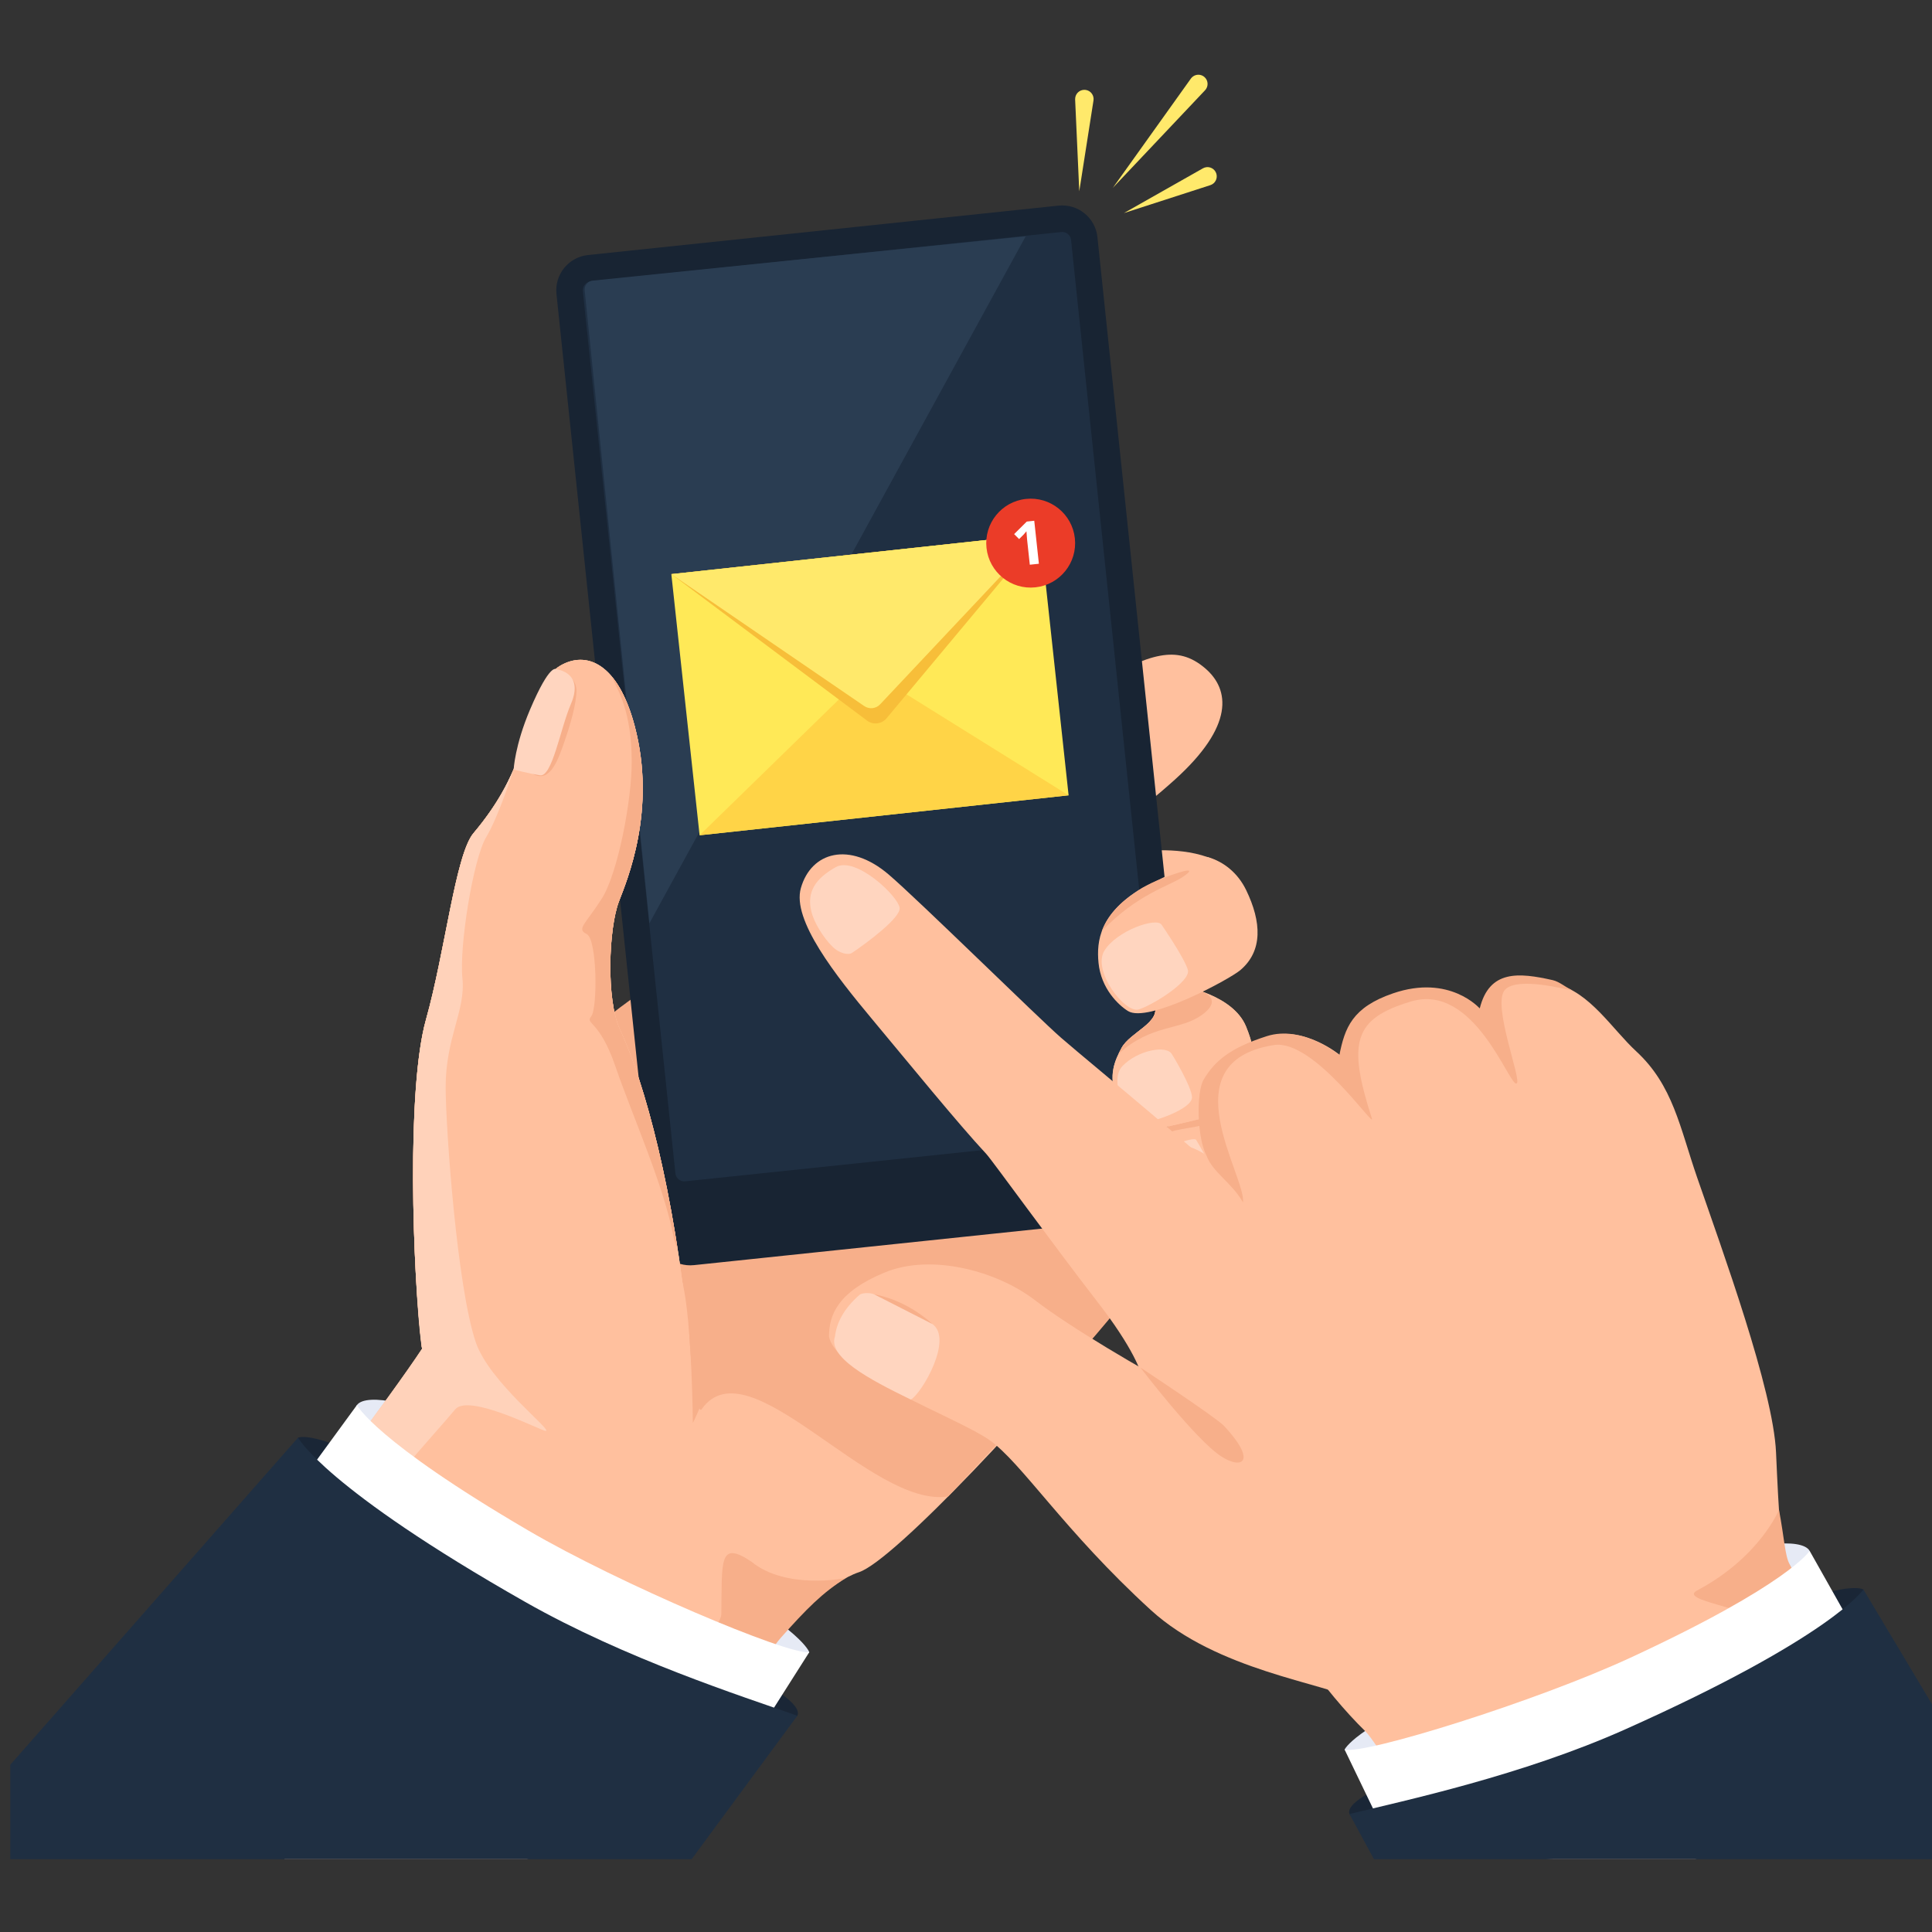 <svg xmlns="http://www.w3.org/2000/svg" xmlns:xlink="http://www.w3.org/1999/xlink" width="448" zoomAndPan="magnify" viewBox="0 0 336 336" height="448" preserveAspectRatio="xMidYMid meet" version="1.0"><rect x="0" y="0" width="336" height="336" fill="#333333" stroke="none"/><defs><clipPath id="9cb2b1f737"><path d="M 35 113 L 213 113 L 213 323.34 L 35 323.34 Z M 35 113 " clip-rule="nonzero"/></clipPath><clipPath id="eb71e112b3"><path d="M 186 12.84 L 212 12.84 L 212 38 L 186 38 Z M 186 12.84 " clip-rule="nonzero"/></clipPath><clipPath id="f6585a9b80"><path d="M 1.68 250 L 139 250 L 139 323.34 L 1.68 323.34 Z M 1.68 250 " clip-rule="nonzero"/></clipPath><clipPath id="381b0d0d8a"><path d="M 190 170 L 326 170 L 326 323.34 L 190 323.34 Z M 190 170 " clip-rule="nonzero"/></clipPath><clipPath id="460790d3ed"><path d="M 234.457 276.398 L 336 276.398 L 336 323.34 L 234.457 323.34 Z M 234.457 276.398 " clip-rule="nonzero"/></clipPath></defs><path fill="#e6eaf5" d="M 140.742 287.336 C 140.742 287.336 139.566 283.52 123.375 274.648 C 107.184 265.777 84.496 252.172 78.781 248.16 C 73.062 244.148 63.711 242.121 62.078 244.355 C 60.445 246.59 92.586 272.707 92.586 272.707 C 92.586 272.707 137.562 291.328 140.742 287.336 " fill-opacity="1" fill-rule="nonzero"/><g clip-path="url(#9cb2b1f737)"><path fill="#ffc09e" d="M 204.352 135.562 C 214.637 126.262 213.922 119.926 209.59 116.223 C 204.68 112.02 199.891 113.715 190.562 118.941 C 183.441 122.93 148.895 148.387 137.496 158.691 C 124.18 170.73 101.488 178.523 100.527 182.465 C 100.527 182.465 93.637 197.102 73.602 234.254 C 67.98 242.836 51.32 264.77 35.09 286.52 L 49.496 323.34 L 91.625 323.34 L 116.766 313.496 C 120.055 307.582 123.18 301.895 123.336 301.57 C 125.168 297.824 139.566 276.684 149.383 273.426 C 155.488 271.402 180.793 244.34 195.434 226.133 C 197.246 223.883 198.684 221.121 200.09 219.199 C 203.078 215.105 204.383 211.258 204.801 209.727 C 204.945 206.965 206.543 205.348 206.555 205.059 C 206.77 200.465 202.82 196.812 202.82 196.812 C 203.426 196.164 205.262 189.152 204.945 186.473 C 204.633 183.789 203.414 182.086 199.02 178.094 C 194.625 174.105 189.836 175.242 189.836 175.242 C 189.836 175.242 191.148 172.039 192.305 169.898 C 193.461 167.758 189.461 161.328 184.668 157.547 C 179.875 153.766 179.414 156.938 176.992 158.746 C 174.777 160.398 170.105 164.07 165.707 169.043 C 177.094 154.66 192.004 146.727 204.352 135.562 " fill-opacity="1" fill-rule="nonzero"/></g><path fill="#f7af8a" d="M 193.988 208.859 C 205.285 206.578 213.195 205.109 213.195 205.109 C 213.195 205.109 217.32 202.809 217.242 203.395 C 212.145 206.746 210.969 209.523 202.219 216.09 C 202.047 216.219 196.312 211.594 193.988 208.859 " fill-opacity="1" fill-rule="nonzero"/><path fill="#f7af8a" d="M 122.027 216.094 C 140.227 209.324 187.676 210.039 205.688 206.543 C 205.281 207.324 204.871 208.387 204.801 209.727 C 204.383 211.258 203.078 215.105 200.09 219.199 C 198.684 221.121 197.094 223.77 195.434 226.133 C 190.301 233.441 165.977 258.969 164.922 260.242 C 151.504 262.445 130.152 233.473 122.027 245.082 C 120.594 247.125 117.719 217.695 122.027 216.094 " fill-opacity="1" fill-rule="nonzero"/><path fill="#f7af8a" d="M 119.484 167.68 L 117.953 217.898 C 117.953 217.898 104.5 202.473 99.387 189.672 C 99.652 187.094 99.996 184.652 100.531 182.465 C 101.121 180.035 109.664 173.129 119.484 167.68 " fill-opacity="1" fill-rule="nonzero"/><path fill="#ffc09e" d="M 189.117 148.832 C 189.117 148.832 197.199 148.188 198.816 148.031 C 200.43 147.875 208.152 147.199 213.051 150.582 C 213.051 150.582 200.586 157.297 197.184 158.57 C 193.781 159.84 189.352 162.379 188.938 159.422 C 188.523 156.469 189.117 148.832 189.117 148.832 " fill-opacity="1" fill-rule="nonzero"/><path fill="#f7af8a" d="M 112.828 193.312 C 111.953 194.863 114.895 207.742 118.684 223.031 C 120.355 229.781 120.512 247.797 120.488 247.488 C 120.488 247.488 125.648 237.906 126.039 222.508 C 126.254 214.109 119.496 205.711 112.828 193.312 " fill-opacity="1" fill-rule="nonzero"/><path fill="#f7af8a" d="M 125.449 280.785 C 125.59 271.508 124.957 267.758 130.688 271.602 C 136.734 276.562 147.105 274.445 147.105 274.445 C 143.082 276.957 140.289 279.766 135.754 284.875 C 133.254 287.691 125.18 301.277 118.277 312.902 L 96.949 321.258 C 108.012 306.535 125.41 283.586 125.449 280.785 " fill-opacity="1" fill-rule="nonzero"/><path fill="#182433" d="M 113.918 214.535 C 114.273 217.922 117.309 220.379 120.691 220.023 L 202.516 211.434 C 205.902 211.078 208.359 208.043 208.004 204.656 L 190.859 41.25 C 190.504 37.863 187.473 35.406 184.086 35.762 L 102.266 44.352 C 98.879 44.707 96.422 47.742 96.777 51.129 L 113.918 214.535 " fill-opacity="1" fill-rule="nonzero"/><path fill="#1f2f42" d="M 200.988 196.859 C 201.836 196.77 202.457 196.008 202.367 195.156 L 186.27 41.73 C 186.184 40.879 185.418 40.262 184.57 40.352 L 102.746 48.941 C 101.895 49.031 101.277 49.797 101.367 50.645 L 117.461 204.07 C 117.551 204.922 118.316 205.539 119.164 205.449 L 200.988 196.859 " fill-opacity="1" fill-rule="nonzero"/><path fill="#2a3d52" d="M 178.383 41.09 L 103.066 48.805 C 102.219 48.891 101.598 49.652 101.684 50.504 L 112.945 160.559 L 178.383 41.09 " fill-opacity="1" fill-rule="nonzero"/><path fill="#ffe957" d="M 185.844 138.316 L 121.668 145.266 L 116.754 99.848 L 180.926 92.895 L 185.844 138.316 " fill-opacity="1" fill-rule="nonzero"/><path fill="#ffd447" d="M 121.668 145.266 L 151.035 116.633 L 185.844 138.316 Z M 121.668 145.266 " fill-opacity="1" fill-rule="nonzero"/><path fill="#f7be39" d="M 154.18 124.922 C 153.332 125.938 151.84 126.113 150.781 125.316 L 116.754 99.848 L 180.926 92.895 L 154.18 124.922 " fill-opacity="1" fill-rule="nonzero"/><path fill="#ffe96b" d="M 153.066 122.492 C 152.344 123.262 151.172 123.387 150.301 122.793 L 116.754 99.848 L 180.926 92.895 L 153.066 122.492 " fill-opacity="1" fill-rule="nonzero"/><path fill="#eb3c28" d="M 186.934 93.625 C 187.395 97.871 184.328 101.688 180.082 102.145 C 175.836 102.605 172.023 99.535 171.566 95.289 C 171.105 91.043 174.172 87.23 178.418 86.77 C 182.66 86.309 186.477 89.379 186.934 93.625 " fill-opacity="1" fill-rule="nonzero"/><path fill="#ffffff" d="M 180.676 98.043 L 179.098 98.211 L 178.629 93.887 L 178.57 93.176 L 178.512 92.395 C 178.277 92.688 178.113 92.879 178.02 92.973 L 177.234 93.754 L 176.371 92.887 L 178.57 90.707 L 179.871 90.566 L 180.676 98.043 " fill-opacity="1" fill-rule="nonzero"/><g clip-path="url(#eb71e112b3)"><path fill="#ffe96b" d="M 187.699 33.27 L 190.172 17.477 C 190.309 16.602 189.711 15.777 188.836 15.641 C 187.957 15.504 187.137 16.102 187 16.98 C 186.984 17.082 186.98 17.195 186.98 17.301 Z M 193.539 32.664 L 209.574 15.699 C 210.184 15.055 210.156 14.039 209.512 13.434 C 208.871 12.824 207.855 12.855 207.25 13.496 C 207.199 13.547 207.148 13.609 207.109 13.668 Z M 209.211 29.27 C 209.301 29.219 209.406 29.172 209.508 29.141 C 210.352 28.867 211.258 29.332 211.531 30.176 C 211.805 31.02 211.34 31.926 210.496 32.199 L 195.469 37.055 L 209.211 29.27 " fill-opacity="1" fill-rule="nonzero"/></g><path fill="#ffc09e" d="M 218.125 193.582 C 219.449 195.406 219.758 198.281 219.465 199.43 C 218.871 202.207 217.582 203.551 214.473 205.176 C 206.914 209.133 204.012 208.703 200.719 205.375 C 199.645 204.289 199.004 201.762 199.129 200.945 C 199.129 200.945 198.039 197.262 208.918 193.18 C 211.762 192.113 215.723 190.266 218.125 193.582 " fill-opacity="1" fill-rule="nonzero"/><path fill="#ffd5bf" d="M 208.027 198.242 C 208.824 199.559 210.051 201.684 210.262 202.652 C 210.586 204.113 205.75 205.887 203.984 206.285 C 202.594 206.602 198.852 202.562 200.645 200.953 C 201.961 199.766 207.625 197.578 208.027 198.242 " fill-opacity="1" fill-rule="nonzero"/><path fill="#f7af8a" d="M 199.82 198.953 C 199.742 199.082 199.641 199.18 199.52 199.246 C 200.32 197.785 202.598 195.551 208.918 193.18 C 210.762 192.488 213.07 191.477 215.121 191.75 C 215.203 191.828 215.973 192.676 213.316 194.262 C 210.523 195.926 205.141 196.203 203.758 196.809 C 202.371 197.418 200.438 197.898 199.82 198.953 " fill-opacity="1" fill-rule="nonzero"/><path fill="#ffc09e" d="M 205.809 171.551 C 205.809 171.551 214.453 173.031 216.703 178.523 C 218.945 184.02 218.023 186.109 217.152 188.664 C 216.281 191.219 214.117 192.871 210.328 194.188 C 210.328 194.188 203.473 195.93 201.305 196.258 C 199.141 196.582 195.859 194.891 194.211 190.867 C 192.645 187.039 193.941 184.324 195.047 182.27 C 196.551 179.465 202.016 177.848 200.754 174.66 C 199.691 171.973 205.809 171.551 205.809 171.551 " fill-opacity="1" fill-rule="nonzero"/><path fill="#ffc09e" d="M 205.809 171.551 C 205.809 171.551 214.453 173.031 216.703 178.523 C 218.945 184.02 218.023 186.109 217.152 188.664 C 216.281 191.219 214.117 192.871 210.328 194.188 C 210.328 194.188 203.473 195.93 201.305 196.258 C 199.141 196.582 195.859 194.891 194.211 190.867 C 192.645 187.039 193.941 184.324 195.047 182.27 C 196.551 179.465 202.016 177.848 200.754 174.66 C 199.691 171.973 205.809 171.551 205.809 171.551 " fill-opacity="1" fill-rule="nonzero"/><path fill="#ffd5bf" d="M 203.844 183.391 C 203.844 183.391 207.23 188.883 207.305 190.816 C 207.383 192.75 201.078 195.047 198.738 195.215 C 196.398 195.387 192.582 188.141 195.219 185.391 C 197.859 182.641 202.941 181.656 203.844 183.391 " fill-opacity="1" fill-rule="nonzero"/><path fill="#f7af8a" d="M 195.047 182.27 C 196.551 179.465 202.016 177.848 200.754 174.66 C 199.875 172.445 203.879 171.77 205.309 171.598 L 208.797 172.355 C 208.805 172.359 212.977 173.586 209.117 176.441 C 205.258 179.301 200.348 178.008 194.535 183.27 C 194.703 182.918 194.875 182.586 195.047 182.27 " fill-opacity="1" fill-rule="nonzero"/><path fill="#ffc09e" d="M 196.176 175.836 C 194.473 174.777 191.484 171.91 191.047 167.453 C 190.672 163.621 191.289 158.832 198.641 154.434 C 198.641 154.434 209.574 148.914 210.109 149.074 C 212.891 149.898 215.301 151.859 216.73 154.812 C 219.391 160.312 219.672 165.398 215.672 168.75 C 213.805 170.316 199.656 177.996 196.176 175.836 " fill-opacity="1" fill-rule="nonzero"/><path fill="#ffd5bf" d="M 202.023 160.832 C 202.023 160.832 206.043 166.68 206.586 168.68 C 207.129 170.684 200.449 174.809 198.047 175.551 C 195.645 176.293 189.953 168.883 192.047 165.375 C 194.145 161.867 201.164 159.441 202.023 160.832 " fill-opacity="1" fill-rule="nonzero"/><path fill="#f7af8a" d="M 198.641 154.434 C 198.641 154.434 199.758 153.734 201.305 153.102 C 204.48 151.805 208.961 150.324 205.672 152.527 C 203.305 154.117 197.73 155.523 191.629 161.922 C 192.539 159.457 194.543 156.887 198.641 154.434 " fill-opacity="1" fill-rule="nonzero"/><path fill="#ffc09e" d="M 92.121 124.348 C 93.34 120.785 94.969 117.207 97.449 115.762 C 101.926 113.164 107.449 115.215 110.375 126.246 C 114.25 140.859 109.027 153.176 107.652 156.738 C 105.832 161.465 105.414 173.898 107.781 178.957 C 112.176 188.352 117.242 207.215 119.734 232.094 C 120.672 241.426 74.477 243.539 73.348 234.238 C 71.719 220.816 70.715 189.312 74.078 177.348 C 77.441 165.387 79.219 148.594 82.352 144.891 C 90.867 134.836 91.289 126.789 92.121 124.348 " fill-opacity="1" fill-rule="nonzero"/><path fill="#ffc09e" d="M 92.121 124.348 C 93.34 120.785 94.969 117.207 97.449 115.762 C 101.926 113.164 107.449 115.215 110.375 126.246 C 114.25 140.859 109.027 153.176 107.652 156.738 C 105.832 161.465 105.414 173.898 107.781 178.957 C 112.176 188.352 117.242 207.215 119.734 232.094 C 120.672 241.426 74.477 243.539 73.348 234.238 C 71.719 220.816 70.715 189.312 74.078 177.348 C 77.441 165.387 79.219 148.594 82.352 144.891 C 90.867 134.836 91.289 126.789 92.121 124.348 " fill-opacity="1" fill-rule="nonzero"/><path fill="#ffc09e" d="M 92.121 124.348 C 93.34 120.785 94.969 117.207 97.449 115.762 C 101.926 113.164 107.449 115.215 110.375 126.246 C 114.25 140.859 109.027 153.176 107.652 156.738 C 105.832 161.465 105.414 173.898 107.781 178.957 C 112.176 188.352 117.242 207.215 119.734 232.094 C 120.672 241.426 74.477 243.539 73.348 234.238 C 71.719 220.816 70.715 189.312 74.078 177.348 C 77.441 165.387 79.219 148.594 82.352 144.891 C 90.867 134.836 91.289 126.789 92.121 124.348 " fill-opacity="1" fill-rule="nonzero"/><path fill="#f7af8a" d="M 97.684 116.84 C 97.684 116.84 100.25 117.691 100.254 120.062 C 100.254 122.43 99.164 126.113 98.156 129 C 97.145 131.883 95.801 136.004 92.973 134.746 C 90.148 133.484 97.684 116.84 97.684 116.84 " fill-opacity="1" fill-rule="nonzero"/><path fill="#ffd5bf" d="M 96.719 116.395 C 96.719 116.395 101.695 116.852 99.285 122.445 C 97.453 126.691 96.039 135.184 93.91 134.836 C 91.785 134.488 89.332 133.832 89.332 133.832 C 89.332 133.832 89.531 129.621 92.191 123.379 C 95.668 115.215 96.719 116.395 96.719 116.395 " fill-opacity="1" fill-rule="nonzero"/><path fill="#f7af8a" d="M 117.824 217.059 C 117.516 216.492 117.234 215.652 117.012 214.516 C 115.344 206 109.844 193.68 107.031 185.465 C 104.219 177.258 101.699 178.172 102.824 176.746 C 103.949 175.324 103.867 163.34 102.031 162.441 C 100.191 161.543 101.848 160.715 104.66 156.281 C 107.469 151.848 109.902 139.043 109.863 132.363 C 109.809 123.645 107.562 120.301 106.383 117.637 C 107.938 119.484 109.324 122.281 110.375 126.246 C 114.25 140.859 109.027 153.176 107.652 156.738 C 105.832 161.465 105.414 173.898 107.781 178.957 C 111.238 186.352 115.113 199.617 117.824 217.059 " fill-opacity="1" fill-rule="nonzero"/><path fill="#ffd2ba" d="M 35.09 286.52 C 51.141 265.012 67.617 243.316 73.41 234.547 C 72.469 230.555 70.094 191.516 74.078 177.348 C 77.34 165.746 79.113 149.574 82.082 145.25 C 82.602 144.496 86.574 140.262 89.309 133.832 C 89.332 133.832 86.77 141.898 84.543 145.617 C 82.312 149.336 79.84 164.551 80.422 170.16 C 81.004 175.766 77.473 180.465 77.504 189.184 C 77.531 196.387 79.484 223.812 82.746 233.441 C 85.102 240.391 96.277 248.875 94.891 248.855 C 94.121 248.844 81.539 242.262 79.16 245.113 C 75.668 249.293 70.223 254.949 63.414 264 C 56 273.855 47.336 285.465 39.043 296.625 L 35.09 286.52 " fill-opacity="1" fill-rule="nonzero"/><path fill="#1a2636" d="M 51.828 250.027 C 51.828 250.027 54.941 248.523 68.25 256.23 C 81.559 263.941 132.402 292.461 132.402 292.461 C 132.402 292.461 139.715 296.266 138.668 298.387 C 137.625 300.512 99.891 299.879 88.18 295.227 C 76.469 290.574 51.801 254.246 51.828 250.027 " fill-opacity="1" fill-rule="nonzero"/><path fill="#ffffff" d="M 91.848 266.156 C 107.695 275.43 137.039 287.863 140.742 287.336 L 132.105 300.934 L 70.258 299.566 L 37.156 278.465 L 62.078 244.355 C 62.078 244.355 65.133 250.531 91.848 266.156 " fill-opacity="1" fill-rule="nonzero"/><g clip-path="url(#f6585a9b80)"><path fill="#1f2f42" d="M 51.832 250.027 L 1.789 306.918 L 1.789 323.34 L 120.285 323.34 L 138.668 298.387 C 129.008 294.992 108.785 288.508 91.359 278.609 C 56.453 258.785 51.832 250.027 51.832 250.027 " fill-opacity="1" fill-rule="nonzero"/></g><path fill="#e6eaf5" d="M 233.844 304.273 C 233.844 304.273 235.391 300.602 252.039 293.465 C 268.688 286.328 292.141 275.16 298.113 271.77 C 304.082 268.371 313.375 267.328 314.723 269.719 C 316.074 272.113 282.125 294.742 282.125 294.742 C 282.125 294.742 236.512 308.578 233.844 304.273 " fill-opacity="1" fill-rule="nonzero"/><path fill="#ffc09e" d="M 219.684 211.023 C 212.242 203.312 190.09 185.309 184.535 180.48 C 180.621 177.082 159.699 156.48 154.543 152.082 C 147.723 146.273 141.086 148.141 139.285 154.438 C 137.691 160.004 145.316 169.629 151.789 177.387 C 157.988 184.816 166.703 195.516 171.516 200.672 C 172.531 201.758 182.797 216 191.098 226.719 C 196.566 233.785 199.113 239.141 198.707 240.797 C 197.711 244.906 228.75 220.406 219.684 211.023 " fill-opacity="1" fill-rule="nonzero"/><path fill="#ffd5bf" d="M 148.168 165.723 C 150.945 163.863 156.652 159.566 156.461 157.906 C 156.219 155.852 148.824 148.848 145.352 150.805 C 141.883 152.758 140.242 155.055 141.117 158.574 C 141.582 160.449 143.164 163.039 144.805 164.668 C 145.883 165.746 147.5 166.172 148.168 165.723 " fill-opacity="1" fill-rule="nonzero"/><g clip-path="url(#381b0d0d8a)"><path fill="#ffc09e" d="M 310.934 272.695 C 309.734 270.469 309.359 263.477 308.875 252.578 C 308.387 241.68 299.531 217.438 295.152 204.773 C 292.141 196.059 290.969 188.758 284.562 182.84 C 280.34 178.938 276.496 172.523 270.578 171.121 C 264.664 169.715 259.582 169.164 257.82 175.895 C 257.82 175.895 252.695 169.809 242.789 173.066 C 235.641 175.418 234.32 178.949 233.309 183.711 C 233.309 183.711 227.016 178.301 220.715 180.238 C 214.41 182.176 211.652 184.371 209.652 187.668 C 207.652 190.961 210.426 201.312 210.426 201.312 C 210.426 201.312 203.137 195.57 195.43 200.824 C 191.133 203.754 191.043 205.961 190.492 208.441 C 190.184 209.824 191.52 218.398 196.367 229.645 C 196.91 230.906 200.621 248.645 212.223 266.707 C 223.395 284.094 230.184 293.984 237.52 301.164 C 238.992 302.605 246.109 313.875 251.027 321.723 L 270.199 323.34 L 294.793 323.34 C 310.391 317.621 328.762 312.18 324.512 302.684 C 324.512 302.684 312.129 274.918 310.934 272.695 " fill-opacity="1" fill-rule="nonzero"/></g><path fill="#f7af8a" d="M 270.039 170.457 C 264.105 169.125 259.016 168.641 257.344 175.391 C 257.344 175.391 252.141 169.375 242.273 172.754 C 235.156 175.195 233.883 178.746 232.93 183.52 C 232.93 183.52 226.57 178.188 220.293 180.207 C 214.016 182.223 211.281 184.453 209.324 187.773 C 208.039 189.957 208.164 197.898 209.848 201.012 C 210.934 203.938 214.172 205.617 216.176 209.109 C 216.695 204.445 203.137 184.664 221.543 181.75 C 228.547 180.641 239.281 196.652 238.582 194.492 C 234.289 181.191 235.449 177.152 245.395 174.168 C 256.445 170.848 262.48 188.949 263.75 188.441 C 264.789 188.023 259.332 174.562 261.77 172.094 C 264.051 169.789 272.586 172.152 273.473 172.262 C 272.363 171.742 271.191 170.715 270.039 170.457 " fill-opacity="1" fill-rule="nonzero"/><path fill="#f7af8a" d="M 295.152 276.602 C 291.809 278.379 304.184 279.516 307.723 282.719 C 310.07 284.84 324.41 315.09 327.91 322.043 C 330.02 318.168 332.246 311.941 330.762 308.734 C 330.762 308.734 312.441 274.203 311.215 271.996 C 310.43 270.586 310.309 267.426 309.387 262.57 C 309.387 262.57 306.078 270.789 295.152 276.602 " fill-opacity="1" fill-rule="nonzero"/><path fill="#1a2636" d="M 324.07 276.43 C 324.07 276.43 321.207 274.605 307.48 280.887 C 293.754 287.172 241.398 310.238 241.398 310.238 C 241.398 310.238 233.902 313.262 234.691 315.484 C 235.484 317.703 272.168 321 284.023 317.594 C 295.879 314.184 323.652 280.629 324.07 276.43 " fill-opacity="1" fill-rule="nonzero"/><path fill="#ffffff" d="M 283.535 288.305 C 267.176 295.875 237.383 305.184 233.844 304.273 L 240.793 318.695 L 335.312 306.234 L 314.723 269.719 C 314.723 269.719 311.105 275.547 283.535 288.305 " fill-opacity="1" fill-rule="nonzero"/><g clip-path="url(#460790d3ed)"><path fill="#1f2f42" d="M 337.555 298.984 L 324.07 276.43 C 324.07 276.43 318.656 284.656 282.691 300.738 C 264.738 308.766 244.426 313.109 234.691 315.484 L 238.953 323.34 L 337.555 323.34 L 337.555 298.984 " fill-opacity="1" fill-rule="nonzero"/></g><path fill="#ffc09e" d="M 234.414 270.527 C 234.34 262.609 229.043 255.879 216.422 246.145 C 216.422 246.145 209.473 244.02 206.324 242.312 C 198.398 238.004 186.359 231.012 179.926 226.07 C 173.488 221.129 162.035 217.898 153.797 221.328 C 145.613 224.734 144.164 228.773 144.176 232.453 C 145.512 239.039 166.398 246.465 172.031 250.41 C 177.668 254.355 185.066 266.238 200.152 280.016 C 211.707 290.57 230.379 292.695 235.848 295.645 C 237.492 284 234.484 278.156 234.414 270.527 " fill-opacity="1" fill-rule="nonzero"/><path fill="#ffd5bf" d="M 162.156 230.266 C 159.516 228.379 154.598 226.191 152.047 225.109 C 151.074 224.699 149.793 224.926 149.508 225.172 C 146.605 227.68 145.449 230.301 145.223 232.391 C 143.922 236.008 151.023 239.828 158.414 243.402 C 160.309 242.328 165.828 232.887 162.156 230.266 " fill-opacity="1" fill-rule="nonzero"/><path fill="#f7af8a" d="M 152.047 225.109 L 162.156 230.266 C 162.156 230.266 158.02 226.188 152.047 225.109 " fill-opacity="1" fill-rule="nonzero"/><path fill="#f7af8a" d="M 212.895 248 C 218.613 254.129 216.109 255.664 212.445 253.324 C 207.941 250.441 198.324 237.824 198.324 237.824 C 198.324 237.824 211.508 246.516 212.895 248 " fill-opacity="1" fill-rule="nonzero"/></svg>